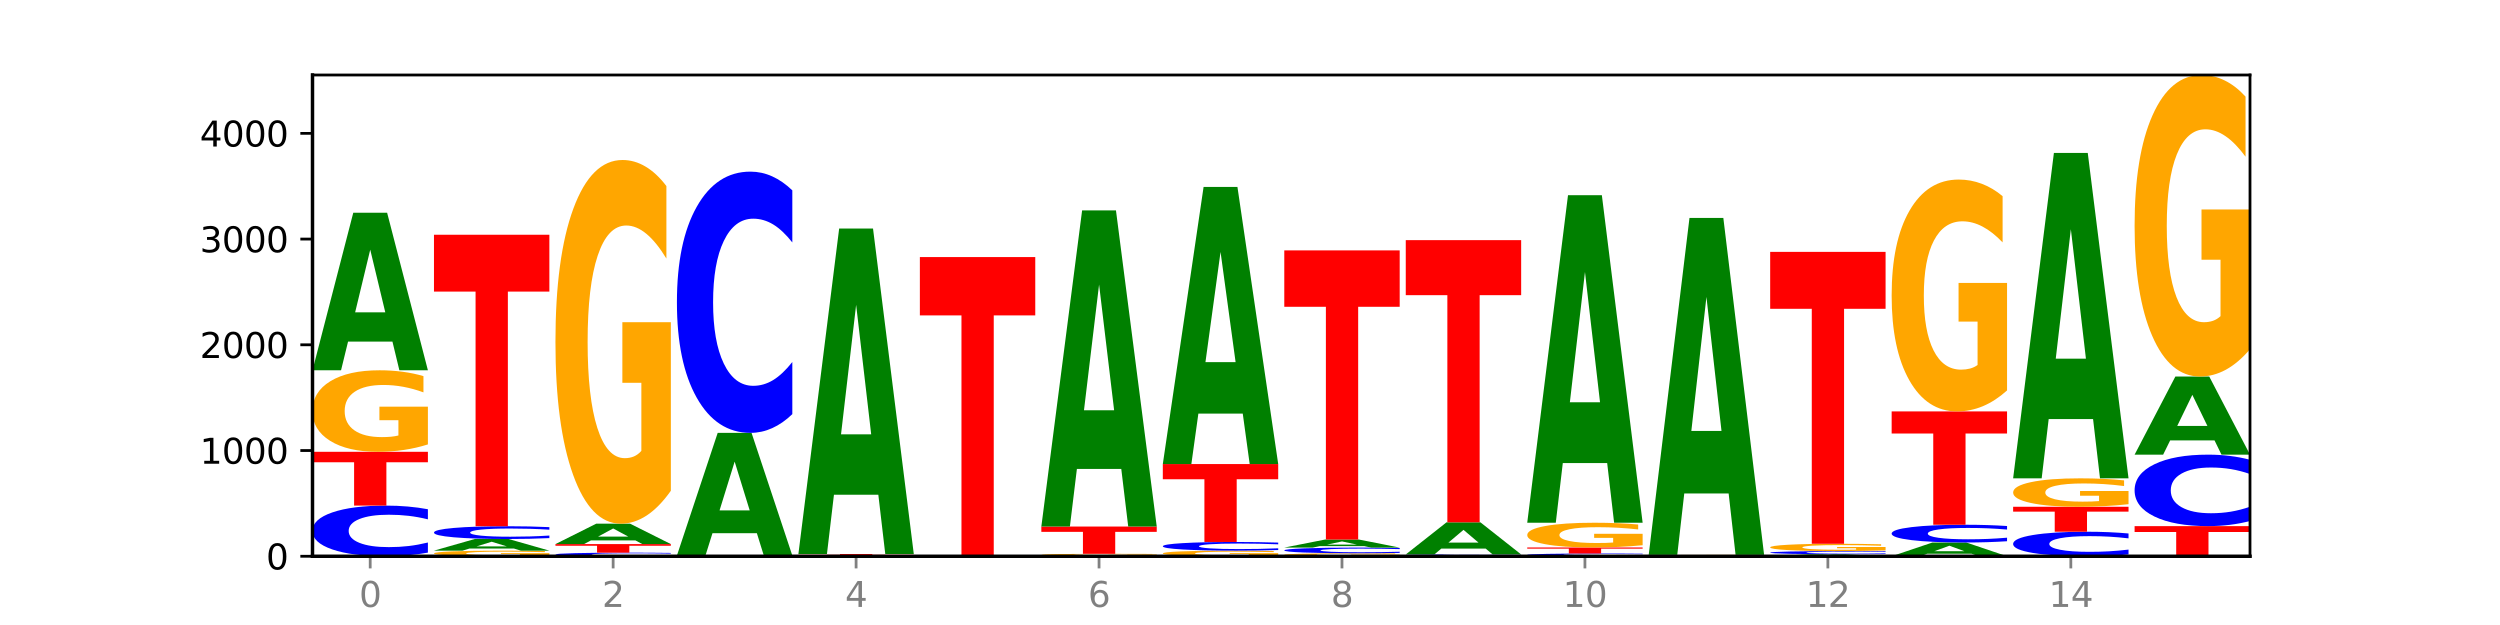 <?xml version="1.0" encoding="utf-8" standalone="no"?>
<!DOCTYPE svg PUBLIC "-//W3C//DTD SVG 1.1//EN"
  "http://www.w3.org/Graphics/SVG/1.1/DTD/svg11.dtd">
<svg xmlns:xlink="http://www.w3.org/1999/xlink" width="720pt" height="180pt" viewBox="0 0 720 180" xmlns="http://www.w3.org/2000/svg" version="1.1">
 <defs>
  <style type="text/css">*{stroke-linejoin: round; stroke-linecap: butt}</style>
 </defs>
 <g id="figure_1">
  <g id="patch_1">
   <path d="M 0 180 
L 720 180 
L 720 0 
L 0 0 
z
" style="fill: #ffffff"/>
  </g>
  <g id="axes_1">
   <g id="patch_2">
    <path d="M 90 160.2 
L 648 160.2 
L 648 21.6 
L 90 21.6 
z
" style="fill: #ffffff"/>
   </g>
   <g id="line2d_1">
    <path d="M 90 160.2 
L 648 160.2 
" clip-path="url(#p9ee18fcc53)" style="fill: none; stroke: #000000; stroke-width: 0.5; stroke-linecap: square"/>
   </g>
   <g id="patch_3">
    <path d="M 123.235 159.155 
Q 120.455 159.673 117.449 159.935 
Q 114.443 160.2 111.169 160.2 
Q 101.405 160.2 95.702 158.236 
Q 90 156.271 90 152.912 
Q 90 149.541 95.702 147.58 
Q 101.405 145.615 111.169 145.615 
Q 114.443 145.615 117.449 145.88 
Q 120.455 146.143 123.235 146.661 
L 123.235 149.568 
Q 120.43 148.881 117.708 148.562 
Q 114.987 148.242 111.981 148.242 
Q 106.588 148.242 103.498 149.487 
Q 100.417 150.728 100.417 152.912 
Q 100.417 155.087 103.498 156.332 
Q 106.588 157.573 111.981 157.573 
Q 114.987 157.573 117.708 157.254 
Q 120.43 156.931 123.235 156.244 
L 123.235 159.155 
z
" clip-path="url(#p9ee18fcc53)" style="fill: #0000ff"/>
   </g>
   <g id="patch_4">
    <path d="M 90 130.117 
L 123.235 130.117 
L 123.235 133.14 
L 111.278 133.14 
L 111.278 145.615 
L 101.98 145.615 
L 101.98 133.14 
L 90 133.14 
L 90 130.117 
z
" clip-path="url(#p9ee18fcc53)" style="fill: #ff0000"/>
   </g>
   <g id="patch_5">
    <path d="M 123.235 127.993 
Q 119.883 129.055 116.278 129.589 
Q 112.673 130.117 108.83 130.117 
Q 100.145 130.117 95.072 126.955 
Q 90 123.794 90 118.387 
Q 90 112.917 95.162 109.779 
Q 100.331 106.642 109.321 106.642 
Q 112.785 106.642 115.958 107.068 
Q 119.138 107.49 121.954 108.324 
L 121.954 113.004 
Q 119.049 111.932 116.174 111.404 
Q 113.299 110.87 110.409 110.87 
Q 105.061 110.87 102.163 112.82 
Q 99.266 114.764 99.266 118.387 
Q 99.266 121.975 102.059 123.934 
Q 104.852 125.889 109.992 125.889 
Q 111.392 125.889 112.591 125.777 
Q 113.79 125.661 114.744 125.418 
L 114.744 121.025 
L 109.269 121.025 
L 109.269 117.111 
L 123.235 117.111 
L 123.235 127.993 
z
" clip-path="url(#p9ee18fcc53)" style="fill: #ffa600"/>
   </g>
   <g id="patch_6">
    <path d="M 113.022 98.377 
L 100.24 98.377 
L 98.222 106.642 
L 90 106.642 
L 101.742 61.274 
L 111.493 61.274 
L 123.235 106.642 
L 115.02 106.642 
L 113.022 98.377 
z
M 102.279 89.957 
L 110.963 89.957 
L 106.628 71.911 
L 102.279 89.957 
z
" clip-path="url(#p9ee18fcc53)" style="fill: #008000"/>
   </g>
   <g id="patch_7">
    <path d="M 158.219 160.054 
Q 154.868 160.127 151.263 160.164 
Q 147.657 160.2 143.814 160.2 
Q 135.129 160.2 130.057 159.983 
Q 124.984 159.765 124.984 159.394 
Q 124.984 159.018 130.146 158.802 
Q 135.315 158.586 144.306 158.586 
Q 147.769 158.586 150.942 158.616 
Q 154.123 158.645 156.938 158.702 
L 156.938 159.024 
Q 154.033 158.95 151.158 158.914 
Q 148.283 158.877 145.393 158.877 
Q 140.045 158.877 137.148 159.011 
Q 134.25 159.145 134.25 159.394 
Q 134.25 159.64 137.043 159.775 
Q 139.837 159.909 144.976 159.909 
Q 146.376 159.909 147.576 159.902 
Q 148.775 159.894 149.728 159.877 
L 149.728 159.575 
L 144.254 159.575 
L 144.254 159.306 
L 158.219 159.306 
L 158.219 160.054 
z
" clip-path="url(#p9ee18fcc53)" style="fill: #ffa600"/>
   </g>
   <g id="patch_8">
    <path d="M 148.006 157.976 
L 135.225 157.976 
L 133.206 158.586 
L 124.984 158.586 
L 136.726 155.237 
L 146.477 155.237 
L 158.219 158.586 
L 150.004 158.586 
L 148.006 157.976 
z
M 137.263 157.354 
L 145.947 157.354 
L 141.612 156.022 
L 137.263 157.354 
z
" clip-path="url(#p9ee18fcc53)" style="fill: #008000"/>
   </g>
   <g id="patch_9">
    <path d="M 158.219 154.973 
Q 155.439 155.104 152.433 155.17 
Q 149.427 155.237 146.153 155.237 
Q 136.389 155.237 130.687 154.741 
Q 124.984 154.245 124.984 153.396 
Q 124.984 152.544 130.687 152.049 
Q 136.389 151.553 146.153 151.553 
Q 149.427 151.553 152.433 151.62 
Q 155.439 151.686 158.219 151.817 
L 158.219 152.551 
Q 155.414 152.378 152.693 152.297 
Q 149.971 152.216 146.965 152.216 
Q 141.573 152.216 138.483 152.531 
Q 135.401 152.844 135.401 153.396 
Q 135.401 153.945 138.483 154.26 
Q 141.573 154.573 146.965 154.573 
Q 149.971 154.573 152.693 154.493 
Q 155.414 154.411 158.219 154.238 
L 158.219 154.973 
z
" clip-path="url(#p9ee18fcc53)" style="fill: #0000ff"/>
   </g>
   <g id="patch_10">
    <path d="M 124.984 67.607 
L 158.219 67.607 
L 158.219 83.979 
L 146.263 83.979 
L 146.263 151.553 
L 136.964 151.553 
L 136.964 83.979 
L 124.984 83.979 
L 124.984 67.607 
z
" clip-path="url(#p9ee18fcc53)" style="fill: #ff0000"/>
   </g>
   <g id="patch_11">
    <path d="M 193.204 160.126 
Q 190.424 160.163 187.418 160.181 
Q 184.411 160.2 181.137 160.2 
Q 171.374 160.2 165.671 160.061 
Q 159.969 159.921 159.969 159.683 
Q 159.969 159.443 165.671 159.304 
Q 171.374 159.165 181.137 159.165 
Q 184.411 159.165 187.418 159.184 
Q 190.424 159.202 193.204 159.239 
L 193.204 159.445 
Q 190.399 159.397 187.677 159.374 
Q 184.956 159.351 181.95 159.351 
Q 176.557 159.351 173.467 159.44 
Q 170.386 159.528 170.386 159.683 
Q 170.386 159.837 173.467 159.925 
Q 176.557 160.014 181.95 160.014 
Q 184.956 160.014 187.677 159.991 
Q 190.399 159.968 193.204 159.919 
L 193.204 160.126 
z
" clip-path="url(#p9ee18fcc53)" style="fill: #0000ff"/>
   </g>
   <g id="patch_12">
    <path d="M 159.969 156.698 
L 193.204 156.698 
L 193.204 157.179 
L 181.247 157.179 
L 181.247 159.165 
L 171.949 159.165 
L 171.949 157.179 
L 159.969 157.179 
L 159.969 156.698 
z
" clip-path="url(#p9ee18fcc53)" style="fill: #ff0000"/>
   </g>
   <g id="patch_13">
    <path d="M 182.991 155.628 
L 170.209 155.628 
L 168.191 156.698 
L 159.969 156.698 
L 171.711 150.822 
L 181.462 150.822 
L 193.204 156.698 
L 184.988 156.698 
L 182.991 155.628 
z
M 172.248 154.537 
L 180.932 154.537 
L 176.596 152.2 
L 172.248 154.537 
z
" clip-path="url(#p9ee18fcc53)" style="fill: #008000"/>
   </g>
   <g id="patch_14">
    <path d="M 193.204 141.345 
Q 189.852 146.084 186.247 148.464 
Q 182.642 150.822 178.798 150.822 
Q 170.113 150.822 165.041 136.715 
Q 159.969 122.608 159.969 98.484 
Q 159.969 74.078 165.13 60.079 
Q 170.3 46.08 179.29 46.08 
Q 182.754 46.08 185.927 47.984 
Q 189.107 49.867 191.923 53.588 
L 191.923 74.467 
Q 189.018 69.686 186.143 67.327 
Q 183.267 64.947 180.377 64.947 
Q 175.029 64.947 172.132 73.645 
Q 169.235 82.321 169.235 98.484 
Q 169.235 114.495 172.028 123.236 
Q 174.821 131.955 179.96 131.955 
Q 181.361 131.955 182.56 131.457 
Q 183.759 130.938 184.712 129.856 
L 184.712 110.254 
L 179.238 110.254 
L 179.238 92.793 
L 193.204 92.793 
L 193.204 141.345 
z
" clip-path="url(#p9ee18fcc53)" style="fill: #ffa600"/>
   </g>
   <g id="patch_15">
    <path d="M 228.188 160.194 
Q 224.836 160.197 221.231 160.199 
Q 217.626 160.2 213.783 160.2 
Q 205.098 160.2 200.025 160.192 
Q 194.953 160.184 194.953 160.17 
Q 194.953 160.155 200.115 160.147 
Q 205.284 160.139 214.274 160.139 
Q 217.738 160.139 220.911 160.14 
Q 224.091 160.141 226.907 160.143 
L 226.907 160.156 
Q 224.002 160.153 221.127 160.151 
Q 218.252 160.15 215.362 160.15 
Q 210.014 160.15 207.116 160.155 
Q 204.219 160.16 204.219 160.17 
Q 204.219 160.179 207.012 160.184 
Q 209.805 160.189 214.945 160.189 
Q 216.345 160.189 217.544 160.189 
Q 218.743 160.188 219.697 160.188 
L 219.697 160.176 
L 214.222 160.176 
L 214.222 160.166 
L 228.188 160.166 
L 228.188 160.194 
z
" clip-path="url(#p9ee18fcc53)" style="fill: #ffa600"/>
   </g>
   <g id="patch_16">
    <path d="M 194.953 159.987 
L 228.188 159.987 
L 228.188 160.017 
L 216.231 160.017 
L 216.231 160.139 
L 206.933 160.139 
L 206.933 160.017 
L 194.953 160.017 
L 194.953 159.987 
z
" clip-path="url(#p9ee18fcc53)" style="fill: #ff0000"/>
   </g>
   <g id="patch_17">
    <path d="M 217.975 153.553 
L 205.193 153.553 
L 203.175 159.987 
L 194.953 159.987 
L 206.695 124.667 
L 216.446 124.667 
L 228.188 159.987 
L 219.973 159.987 
L 217.975 153.553 
z
M 207.232 146.997 
L 215.916 146.997 
L 211.581 132.948 
L 207.232 146.997 
z
" clip-path="url(#p9ee18fcc53)" style="fill: #008000"/>
   </g>
   <g id="patch_18">
    <path d="M 228.188 119.274 
Q 225.408 121.947 222.402 123.299 
Q 219.396 124.667 216.122 124.667 
Q 206.358 124.667 200.655 114.534 
Q 194.953 104.401 194.953 87.072 
Q 194.953 69.68 200.655 59.563 
Q 206.358 49.43 216.122 49.43 
Q 219.396 49.43 222.402 50.797 
Q 225.408 52.149 228.188 54.823 
L 228.188 69.82 
Q 225.383 66.277 222.661 64.629 
Q 219.94 62.982 216.934 62.982 
Q 211.541 62.982 208.451 69.401 
Q 205.37 75.804 205.37 87.072 
Q 205.37 98.293 208.451 104.711 
Q 211.541 111.115 216.934 111.115 
Q 219.94 111.115 222.661 109.467 
Q 225.383 107.804 228.188 104.261 
L 228.188 119.274 
z
" clip-path="url(#p9ee18fcc53)" style="fill: #0000ff"/>
   </g>
   <g id="patch_19">
    <path d="M 263.172 160.189 
Q 259.821 160.194 256.216 160.197 
Q 252.61 160.2 248.767 160.2 
Q 240.082 160.2 235.01 160.184 
Q 229.937 160.167 229.937 160.139 
Q 229.937 160.111 235.099 160.094 
Q 240.268 160.078 249.259 160.078 
Q 252.722 160.078 255.895 160.08 
Q 259.076 160.083 261.891 160.087 
L 261.891 160.111 
Q 258.986 160.106 256.111 160.103 
Q 253.236 160.1 250.346 160.1 
Q 244.998 160.1 242.101 160.11 
Q 239.203 160.12 239.203 160.139 
Q 239.203 160.158 241.996 160.168 
Q 244.79 160.178 249.929 160.178 
Q 251.329 160.178 252.529 160.177 
Q 253.728 160.177 254.681 160.176 
L 254.681 160.153 
L 249.207 160.153 
L 249.207 160.133 
L 263.172 160.133 
L 263.172 160.189 
z
" clip-path="url(#p9ee18fcc53)" style="fill: #ffa600"/>
   </g>
   <g id="patch_20">
    <path d="M 263.172 160.065 
Q 260.392 160.072 257.386 160.075 
Q 254.38 160.078 251.106 160.078 
Q 241.342 160.078 235.64 160.054 
Q 229.937 160.029 229.937 159.987 
Q 229.937 159.945 235.64 159.92 
Q 241.342 159.896 251.106 159.896 
Q 254.38 159.896 257.386 159.899 
Q 260.392 159.902 263.172 159.909 
L 263.172 159.945 
Q 260.367 159.936 257.646 159.932 
Q 254.924 159.928 251.918 159.928 
Q 246.526 159.928 243.436 159.944 
Q 240.354 159.96 240.354 159.987 
Q 240.354 160.014 243.436 160.03 
Q 246.526 160.045 251.918 160.045 
Q 254.924 160.045 257.646 160.041 
Q 260.367 160.037 263.172 160.029 
L 263.172 160.065 
z
" clip-path="url(#p9ee18fcc53)" style="fill: #0000ff"/>
   </g>
   <g id="patch_21">
    <path d="M 229.937 159.561 
L 263.172 159.561 
L 263.172 159.626 
L 251.216 159.626 
L 251.216 159.896 
L 241.917 159.896 
L 241.917 159.626 
L 229.937 159.626 
L 229.937 159.561 
z
" clip-path="url(#p9ee18fcc53)" style="fill: #ff0000"/>
   </g>
   <g id="patch_22">
    <path d="M 252.959 142.482 
L 240.178 142.482 
L 238.159 159.561 
L 229.937 159.561 
L 241.679 65.811 
L 251.43 65.811 
L 263.172 159.561 
L 254.957 159.561 
L 252.959 142.482 
z
M 242.216 125.082 
L 250.9 125.082 
L 246.565 87.792 
L 242.216 125.082 
z
" clip-path="url(#p9ee18fcc53)" style="fill: #008000"/>
   </g>
   <g id="patch_23">
    <path d="M 287.944 160.194 
L 275.162 160.194 
L 273.144 160.2 
L 264.922 160.2 
L 276.664 160.17 
L 286.415 160.17 
L 298.157 160.2 
L 289.941 160.2 
L 287.944 160.194 
z
M 277.2 160.189 
L 285.885 160.189 
L 281.549 160.177 
L 277.2 160.189 
z
" clip-path="url(#p9ee18fcc53)" style="fill: #008000"/>
   </g>
   <g id="patch_24">
    <path d="M 264.922 74.032 
L 298.157 74.032 
L 298.157 90.831 
L 286.2 90.831 
L 286.2 160.17 
L 276.902 160.17 
L 276.902 90.831 
L 264.922 90.831 
L 264.922 74.032 
z
" clip-path="url(#p9ee18fcc53)" style="fill: #ff0000"/>
   </g>
   <g id="patch_25">
    <path d="M 333.141 160.18 
Q 330.361 160.19 327.355 160.195 
Q 324.349 160.2 321.075 160.2 
Q 311.311 160.2 305.608 160.163 
Q 299.906 160.126 299.906 160.063 
Q 299.906 160 305.608 159.963 
Q 311.311 159.926 321.075 159.926 
Q 324.349 159.926 327.355 159.931 
Q 330.361 159.936 333.141 159.946 
L 333.141 160 
Q 330.336 159.987 327.614 159.981 
Q 324.893 159.975 321.887 159.975 
Q 316.494 159.975 313.404 159.999 
Q 310.323 160.022 310.323 160.063 
Q 310.323 160.104 313.404 160.127 
Q 316.494 160.151 321.887 160.151 
Q 324.893 160.151 327.614 160.145 
Q 330.336 160.139 333.141 160.126 
L 333.141 160.18 
z
" clip-path="url(#p9ee18fcc53)" style="fill: #0000ff"/>
   </g>
   <g id="patch_26">
    <path d="M 333.141 159.887 
Q 329.789 159.907 326.184 159.916 
Q 322.579 159.926 318.736 159.926 
Q 310.051 159.926 304.978 159.869 
Q 299.906 159.811 299.906 159.713 
Q 299.906 159.614 305.068 159.557 
Q 310.237 159.5 319.227 159.5 
Q 322.691 159.5 325.864 159.507 
Q 329.044 159.515 331.86 159.53 
L 331.86 159.615 
Q 328.955 159.596 326.08 159.586 
Q 323.205 159.576 320.315 159.576 
Q 314.967 159.576 312.069 159.612 
Q 309.172 159.647 309.172 159.713 
Q 309.172 159.778 311.965 159.814 
Q 314.758 159.849 319.898 159.849 
Q 321.298 159.849 322.497 159.847 
Q 323.696 159.845 324.65 159.841 
L 324.65 159.761 
L 319.175 159.761 
L 319.175 159.69 
L 333.141 159.69 
L 333.141 159.887 
z
" clip-path="url(#p9ee18fcc53)" style="fill: #ffa600"/>
   </g>
   <g id="patch_27">
    <path d="M 299.906 151.644 
L 333.141 151.644 
L 333.141 153.176 
L 321.184 153.176 
L 321.184 159.5 
L 311.886 159.5 
L 311.886 153.176 
L 299.906 153.176 
L 299.906 151.644 
z
" clip-path="url(#p9ee18fcc53)" style="fill: #ff0000"/>
   </g>
   <g id="patch_28">
    <path d="M 322.928 135.059 
L 310.146 135.059 
L 308.128 151.644 
L 299.906 151.644 
L 311.648 60.604 
L 321.399 60.604 
L 333.141 151.644 
L 324.926 151.644 
L 322.928 135.059 
z
M 312.185 118.163 
L 320.869 118.163 
L 316.534 81.95 
L 312.185 118.163 
z
" clip-path="url(#p9ee18fcc53)" style="fill: #008000"/>
   </g>
   <g id="patch_29">
    <path d="M 368.125 160.054 
Q 364.774 160.127 361.169 160.164 
Q 357.563 160.2 353.72 160.2 
Q 345.035 160.2 339.963 159.983 
Q 334.89 159.765 334.89 159.394 
Q 334.89 159.018 340.052 158.802 
Q 345.221 158.586 354.212 158.586 
Q 357.675 158.586 360.848 158.616 
Q 364.029 158.645 366.844 158.702 
L 366.844 159.024 
Q 363.939 158.95 361.064 158.914 
Q 358.189 158.877 355.299 158.877 
Q 349.951 158.877 347.054 159.011 
Q 344.156 159.145 344.156 159.394 
Q 344.156 159.64 346.949 159.775 
Q 349.743 159.909 354.882 159.909 
Q 356.282 159.909 357.482 159.902 
Q 358.681 159.894 359.634 159.877 
L 359.634 159.575 
L 354.159 159.575 
L 354.159 159.306 
L 368.125 159.306 
L 368.125 160.054 
z
" clip-path="url(#p9ee18fcc53)" style="fill: #ffa600"/>
   </g>
   <g id="patch_30">
    <path d="M 368.125 158.407 
Q 365.345 158.496 362.339 158.541 
Q 359.333 158.586 356.059 158.586 
Q 346.295 158.586 340.593 158.25 
Q 334.89 157.914 334.89 157.339 
Q 334.89 156.762 340.593 156.426 
Q 346.295 156.089 356.059 156.089 
Q 359.333 156.089 362.339 156.135 
Q 365.345 156.18 368.125 156.268 
L 368.125 156.766 
Q 365.32 156.649 362.599 156.594 
Q 359.877 156.539 356.871 156.539 
Q 351.479 156.539 348.389 156.752 
Q 345.307 156.965 345.307 157.339 
Q 345.307 157.711 348.389 157.924 
Q 351.479 158.137 356.871 158.137 
Q 359.877 158.137 362.599 158.082 
Q 365.32 158.027 368.125 157.909 
L 368.125 158.407 
z
" clip-path="url(#p9ee18fcc53)" style="fill: #0000ff"/>
   </g>
   <g id="patch_31">
    <path d="M 334.89 133.649 
L 368.125 133.649 
L 368.125 138.026 
L 356.168 138.026 
L 356.168 156.089 
L 346.87 156.089 
L 346.87 138.026 
L 334.89 138.026 
L 334.89 133.649 
z
" clip-path="url(#p9ee18fcc53)" style="fill: #ff0000"/>
   </g>
   <g id="patch_32">
    <path d="M 357.912 119.111 
L 345.131 119.111 
L 343.112 133.649 
L 334.89 133.649 
L 346.632 53.845 
L 356.383 53.845 
L 368.125 133.649 
L 359.91 133.649 
L 357.912 119.111 
z
M 347.169 104.3 
L 355.853 104.3 
L 351.518 72.556 
L 347.169 104.3 
z
" clip-path="url(#p9ee18fcc53)" style="fill: #008000"/>
   </g>
   <g id="patch_33">
    <path d="M 403.11 160.123 
Q 399.758 160.161 396.153 160.181 
Q 392.548 160.2 388.704 160.2 
Q 380.019 160.2 374.947 160.085 
Q 369.875 159.97 369.875 159.774 
Q 369.875 159.575 375.036 159.461 
Q 380.206 159.347 389.196 159.347 
Q 392.66 159.347 395.833 159.363 
Q 399.013 159.378 401.829 159.409 
L 401.829 159.579 
Q 398.924 159.54 396.049 159.52 
Q 393.173 159.501 390.283 159.501 
Q 384.935 159.501 382.038 159.572 
Q 379.141 159.642 379.141 159.774 
Q 379.141 159.904 381.934 159.975 
Q 384.727 160.046 389.866 160.046 
Q 391.267 160.046 392.466 160.042 
Q 393.665 160.038 394.618 160.029 
L 394.618 159.87 
L 389.144 159.87 
L 389.144 159.728 
L 403.11 159.728 
L 403.11 160.123 
z
" clip-path="url(#p9ee18fcc53)" style="fill: #ffa600"/>
   </g>
   <g id="patch_34">
    <path d="M 403.11 159.23 
Q 400.33 159.288 397.324 159.318 
Q 394.317 159.347 391.043 159.347 
Q 381.28 159.347 375.577 159.126 
Q 369.875 158.905 369.875 158.526 
Q 369.875 158.146 375.577 157.925 
Q 381.28 157.703 391.043 157.703 
Q 394.317 157.703 397.324 157.733 
Q 400.33 157.763 403.11 157.821 
L 403.11 158.149 
Q 400.305 158.071 397.583 158.035 
Q 394.862 157.999 391.856 157.999 
Q 386.463 157.999 383.373 158.14 
Q 380.291 158.28 380.291 158.526 
Q 380.291 158.771 383.373 158.911 
Q 386.463 159.051 391.856 159.051 
Q 394.862 159.051 397.583 159.015 
Q 400.305 158.979 403.11 158.902 
L 403.11 159.23 
z
" clip-path="url(#p9ee18fcc53)" style="fill: #0000ff"/>
   </g>
   <g id="patch_35">
    <path d="M 392.897 157.282 
L 380.115 157.282 
L 378.097 157.703 
L 369.875 157.703 
L 381.617 155.389 
L 391.368 155.389 
L 403.11 157.703 
L 394.894 157.703 
L 392.897 157.282 
z
M 382.153 156.852 
L 390.838 156.852 
L 386.502 155.932 
L 382.153 156.852 
z
" clip-path="url(#p9ee18fcc53)" style="fill: #008000"/>
   </g>
   <g id="patch_36">
    <path d="M 369.875 72.113 
L 403.11 72.113 
L 403.11 88.355 
L 391.153 88.355 
L 391.153 155.389 
L 381.855 155.389 
L 381.855 88.355 
L 369.875 88.355 
L 369.875 72.113 
z
" clip-path="url(#p9ee18fcc53)" style="fill: #ff0000"/>
   </g>
   <g id="patch_37">
    <path d="M 438.094 160.178 
Q 434.742 160.189 431.137 160.195 
Q 427.532 160.2 423.689 160.2 
Q 415.004 160.2 409.931 160.167 
Q 404.859 160.134 404.859 160.078 
Q 404.859 160.022 410.021 159.989 
Q 415.19 159.956 424.18 159.956 
Q 427.644 159.956 430.817 159.961 
Q 433.997 159.965 436.813 159.974 
L 436.813 160.022 
Q 433.908 160.011 431.033 160.006 
Q 428.158 160 425.268 160 
Q 419.92 160 417.022 160.021 
Q 414.125 160.041 414.125 160.078 
Q 414.125 160.116 416.918 160.136 
Q 419.711 160.156 424.851 160.156 
Q 426.251 160.156 427.45 160.155 
Q 428.649 160.154 429.603 160.151 
L 429.603 160.106 
L 424.128 160.106 
L 424.128 160.065 
L 438.094 160.065 
L 438.094 160.178 
z
" clip-path="url(#p9ee18fcc53)" style="fill: #ffa600"/>
   </g>
   <g id="patch_38">
    <path d="M 438.094 159.937 
Q 435.314 159.947 432.308 159.951 
Q 429.302 159.956 426.028 159.956 
Q 416.264 159.956 410.561 159.92 
Q 404.859 159.883 404.859 159.819 
Q 404.859 159.756 410.561 159.719 
Q 416.264 159.682 426.028 159.682 
Q 429.302 159.682 432.308 159.687 
Q 435.314 159.692 438.094 159.702 
L 438.094 159.757 
Q 435.289 159.744 432.567 159.738 
Q 429.846 159.732 426.84 159.732 
Q 421.447 159.732 418.357 159.755 
Q 415.276 159.778 415.276 159.819 
Q 415.276 159.86 418.357 159.884 
Q 421.447 159.907 426.84 159.907 
Q 429.846 159.907 432.567 159.901 
Q 435.289 159.895 438.094 159.882 
L 438.094 159.937 
z
" clip-path="url(#p9ee18fcc53)" style="fill: #0000ff"/>
   </g>
   <g id="patch_39">
    <path d="M 427.881 157.996 
L 415.099 157.996 
L 413.081 159.682 
L 404.859 159.682 
L 416.601 150.426 
L 426.352 150.426 
L 438.094 159.682 
L 429.879 159.682 
L 427.881 157.996 
z
M 417.138 156.278 
L 425.822 156.278 
L 421.487 152.596 
L 417.138 156.278 
z
" clip-path="url(#p9ee18fcc53)" style="fill: #008000"/>
   </g>
   <g id="patch_40">
    <path d="M 404.859 69.16 
L 438.094 69.16 
L 438.094 85.009 
L 426.137 85.009 
L 426.137 150.426 
L 416.839 150.426 
L 416.839 85.009 
L 404.859 85.009 
L 404.859 69.16 
z
" clip-path="url(#p9ee18fcc53)" style="fill: #ff0000"/>
   </g>
   <g id="patch_41">
    <path d="M 473.078 160.143 
Q 470.298 160.171 467.292 160.186 
Q 464.286 160.2 461.012 160.2 
Q 451.248 160.2 445.546 160.093 
Q 439.843 159.987 439.843 159.804 
Q 439.843 159.621 445.546 159.515 
Q 451.248 159.408 461.012 159.408 
Q 464.286 159.408 467.292 159.423 
Q 470.298 159.437 473.078 159.465 
L 473.078 159.623 
Q 470.273 159.586 467.552 159.568 
Q 464.83 159.551 461.824 159.551 
Q 456.432 159.551 453.342 159.618 
Q 450.26 159.686 450.26 159.804 
Q 450.26 159.922 453.342 159.99 
Q 456.432 160.057 461.824 160.057 
Q 464.83 160.057 467.552 160.04 
Q 470.273 160.023 473.078 159.985 
L 473.078 160.143 
z
" clip-path="url(#p9ee18fcc53)" style="fill: #0000ff"/>
   </g>
   <g id="patch_42">
    <path d="M 439.843 157.673 
L 473.078 157.673 
L 473.078 158.011 
L 461.121 158.011 
L 461.121 159.408 
L 451.823 159.408 
L 451.823 158.011 
L 439.843 158.011 
L 439.843 157.673 
z
" clip-path="url(#p9ee18fcc53)" style="fill: #ff0000"/>
   </g>
   <g id="patch_43">
    <path d="M 473.078 157.028 
Q 469.727 157.35 466.121 157.512 
Q 462.516 157.673 458.673 157.673 
Q 449.988 157.673 444.916 156.713 
Q 439.843 155.754 439.843 154.113 
Q 439.843 152.452 445.005 151.5 
Q 450.174 150.548 459.165 150.548 
Q 462.628 150.548 465.801 150.677 
Q 468.982 150.805 471.797 151.059 
L 471.797 152.479 
Q 468.892 152.154 466.017 151.993 
Q 463.142 151.831 460.252 151.831 
Q 454.904 151.831 452.007 152.423 
Q 449.109 153.013 449.109 154.113 
Q 449.109 155.202 451.902 155.796 
Q 454.696 156.389 459.835 156.389 
Q 461.235 156.389 462.434 156.356 
Q 463.634 156.32 464.587 156.247 
L 464.587 154.913 
L 459.112 154.913 
L 459.112 153.726 
L 473.078 153.726 
L 473.078 157.028 
z
" clip-path="url(#p9ee18fcc53)" style="fill: #ffa600"/>
   </g>
   <g id="patch_44">
    <path d="M 462.865 133.364 
L 450.084 133.364 
L 448.065 150.548 
L 439.843 150.548 
L 451.585 56.22 
L 461.336 56.22 
L 473.078 150.548 
L 464.863 150.548 
L 462.865 133.364 
z
M 452.122 115.857 
L 460.806 115.857 
L 456.471 78.336 
L 452.122 115.857 
z
" clip-path="url(#p9ee18fcc53)" style="fill: #008000"/>
   </g>
   <g id="patch_45">
    <path d="M 508.063 160.191 
Q 505.283 160.196 502.276 160.198 
Q 499.27 160.2 495.996 160.2 
Q 486.233 160.2 480.53 160.184 
Q 474.828 160.167 474.828 160.139 
Q 474.828 160.111 480.53 160.095 
Q 486.233 160.078 495.996 160.078 
Q 499.27 160.078 502.276 160.08 
Q 505.283 160.083 508.063 160.087 
L 508.063 160.111 
Q 505.258 160.105 502.536 160.103 
Q 499.815 160.1 496.808 160.1 
Q 491.416 160.1 488.326 160.111 
Q 485.244 160.121 485.244 160.139 
Q 485.244 160.157 488.326 160.168 
Q 491.416 160.178 496.808 160.178 
Q 499.815 160.178 502.536 160.175 
Q 505.258 160.173 508.063 160.167 
L 508.063 160.191 
z
" clip-path="url(#p9ee18fcc53)" style="fill: #0000ff"/>
   </g>
   <g id="patch_46">
    <path d="M 508.063 160.053 
Q 504.711 160.066 501.106 160.072 
Q 497.501 160.078 493.657 160.078 
Q 484.972 160.078 479.9 160.041 
Q 474.828 160.004 474.828 159.941 
Q 474.828 159.877 479.989 159.841 
Q 485.159 159.804 494.149 159.804 
Q 497.612 159.804 500.786 159.809 
Q 503.966 159.814 506.782 159.824 
L 506.782 159.878 
Q 503.877 159.866 501.002 159.86 
Q 498.126 159.854 495.236 159.854 
Q 489.888 159.854 486.991 159.876 
Q 484.093 159.899 484.093 159.941 
Q 484.093 159.983 486.887 160.006 
Q 489.68 160.029 494.819 160.029 
Q 496.22 160.029 497.419 160.028 
Q 498.618 160.026 499.571 160.023 
L 499.571 159.972 
L 494.097 159.972 
L 494.097 159.926 
L 508.063 159.926 
L 508.063 160.053 
z
" clip-path="url(#p9ee18fcc53)" style="fill: #ffa600"/>
   </g>
   <g id="patch_47">
    <path d="M 497.85 142.127 
L 485.068 142.127 
L 483.05 159.804 
L 474.828 159.804 
L 486.57 62.766 
L 496.321 62.766 
L 508.063 159.804 
L 499.847 159.804 
L 497.85 142.127 
z
M 487.106 124.117 
L 495.791 124.117 
L 491.455 85.518 
L 487.106 124.117 
z
" clip-path="url(#p9ee18fcc53)" style="fill: #008000"/>
   </g>
   <g id="patch_48">
    <path d="M 532.834 160.095 
L 520.052 160.095 
L 518.034 160.2 
L 509.812 160.2 
L 521.554 159.621 
L 531.305 159.621 
L 543.047 160.2 
L 534.832 160.2 
L 532.834 160.095 
z
M 522.091 159.987 
L 530.775 159.987 
L 526.44 159.757 
L 522.091 159.987 
z
" clip-path="url(#p9ee18fcc53)" style="fill: #008000"/>
   </g>
   <g id="patch_49">
    <path d="M 543.047 159.556 
Q 540.267 159.588 537.261 159.605 
Q 534.255 159.621 530.981 159.621 
Q 521.217 159.621 515.514 159.498 
Q 509.812 159.375 509.812 159.165 
Q 509.812 158.954 515.514 158.831 
Q 521.217 158.708 530.981 158.708 
Q 534.255 158.708 537.261 158.725 
Q 540.267 158.741 543.047 158.774 
L 543.047 158.956 
Q 540.242 158.913 537.52 158.893 
Q 534.799 158.873 531.793 158.873 
Q 526.4 158.873 523.31 158.951 
Q 520.229 159.028 520.229 159.165 
Q 520.229 159.301 523.31 159.379 
Q 526.4 159.457 531.793 159.457 
Q 534.799 159.457 537.52 159.437 
Q 540.242 159.417 543.047 159.374 
L 543.047 159.556 
z
" clip-path="url(#p9ee18fcc53)" style="fill: #0000ff"/>
   </g>
   <g id="patch_50">
    <path d="M 543.047 158.518 
Q 539.695 158.613 536.09 158.661 
Q 532.485 158.708 528.642 158.708 
Q 519.957 158.708 514.884 158.425 
Q 509.812 158.142 509.812 157.658 
Q 509.812 157.169 514.974 156.888 
Q 520.143 156.607 529.133 156.607 
Q 532.597 156.607 535.77 156.645 
Q 538.95 156.683 541.766 156.758 
L 541.766 157.177 
Q 538.861 157.081 535.986 157.033 
Q 533.111 156.986 530.221 156.986 
Q 524.873 156.986 521.975 157.16 
Q 519.078 157.334 519.078 157.658 
Q 519.078 157.979 521.871 158.155 
Q 524.664 158.33 529.804 158.33 
Q 531.204 158.33 532.403 158.32 
Q 533.602 158.309 534.556 158.288 
L 534.556 157.894 
L 529.081 157.894 
L 529.081 157.544 
L 543.047 157.544 
L 543.047 158.518 
z
" clip-path="url(#p9ee18fcc53)" style="fill: #ffa600"/>
   </g>
   <g id="patch_51">
    <path d="M 509.812 72.54 
L 543.047 72.54 
L 543.047 88.935 
L 531.09 88.935 
L 531.09 156.607 
L 521.792 156.607 
L 521.792 88.935 
L 509.812 88.935 
L 509.812 72.54 
z
" clip-path="url(#p9ee18fcc53)" style="fill: #ff0000"/>
   </g>
   <g id="patch_52">
    <path d="M 567.818 159.479 
L 555.037 159.479 
L 553.018 160.2 
L 544.796 160.2 
L 556.538 156.242 
L 566.289 156.242 
L 578.031 160.2 
L 569.816 160.2 
L 567.818 159.479 
z
M 557.075 158.744 
L 565.759 158.744 
L 561.424 157.17 
L 557.075 158.744 
z
" clip-path="url(#p9ee18fcc53)" style="fill: #008000"/>
   </g>
   <g id="patch_53">
    <path d="M 578.031 155.875 
Q 575.251 156.057 572.245 156.149 
Q 569.239 156.242 565.965 156.242 
Q 556.201 156.242 550.499 155.553 
Q 544.796 154.864 544.796 153.686 
Q 544.796 152.503 550.499 151.815 
Q 556.201 151.126 565.965 151.126 
Q 569.239 151.126 572.245 151.219 
Q 575.251 151.311 578.031 151.493 
L 578.031 152.513 
Q 575.226 152.272 572.505 152.16 
Q 569.783 152.048 566.777 152.048 
Q 561.384 152.048 558.295 152.484 
Q 555.213 152.92 555.213 153.686 
Q 555.213 154.449 558.295 154.885 
Q 561.384 155.32 566.777 155.32 
Q 569.783 155.32 572.505 155.208 
Q 575.226 155.095 578.031 154.854 
L 578.031 155.875 
z
" clip-path="url(#p9ee18fcc53)" style="fill: #0000ff"/>
   </g>
   <g id="patch_54">
    <path d="M 544.796 118.486 
L 578.031 118.486 
L 578.031 124.852 
L 566.074 124.852 
L 566.074 151.126 
L 556.776 151.126 
L 556.776 124.852 
L 544.796 124.852 
L 544.796 118.486 
z
" clip-path="url(#p9ee18fcc53)" style="fill: #ff0000"/>
   </g>
   <g id="patch_55">
    <path d="M 578.031 112.445 
Q 574.68 115.465 571.074 116.983 
Q 567.469 118.486 563.626 118.486 
Q 554.941 118.486 549.869 109.493 
Q 544.796 100.5 544.796 85.12 
Q 544.796 69.562 549.958 60.637 
Q 555.127 51.713 564.118 51.713 
Q 567.581 51.713 570.754 52.927 
Q 573.935 54.127 576.75 56.499 
L 576.75 69.81 
Q 573.845 66.762 570.97 65.258 
Q 568.095 63.741 565.205 63.741 
Q 559.857 63.741 556.96 69.286 
Q 554.062 74.817 554.062 85.12 
Q 554.062 95.327 556.855 100.9 
Q 559.649 106.458 564.788 106.458 
Q 566.188 106.458 567.387 106.141 
Q 568.587 105.81 569.54 105.12 
L 569.54 92.624 
L 564.065 92.624 
L 564.065 81.493 
L 578.031 81.493 
L 578.031 112.445 
z
" clip-path="url(#p9ee18fcc53)" style="fill: #ffa600"/>
   </g>
   <g id="patch_56">
    <path d="M 613.016 159.694 
Q 610.236 159.945 607.229 160.072 
Q 604.223 160.2 600.949 160.2 
Q 591.186 160.2 585.483 159.249 
Q 579.781 158.297 579.781 156.67 
Q 579.781 155.037 585.483 154.087 
Q 591.186 153.136 600.949 153.136 
Q 604.223 153.136 607.229 153.264 
Q 610.236 153.391 613.016 153.642 
L 613.016 155.05 
Q 610.21 154.718 607.489 154.563 
Q 604.768 154.408 601.761 154.408 
Q 596.369 154.408 593.279 155.011 
Q 590.197 155.612 590.197 156.67 
Q 590.197 157.724 593.279 158.326 
Q 596.369 158.928 601.761 158.928 
Q 604.768 158.928 607.489 158.773 
Q 610.21 158.617 613.016 158.284 
L 613.016 159.694 
z
" clip-path="url(#p9ee18fcc53)" style="fill: #0000ff"/>
   </g>
   <g id="patch_57">
    <path d="M 579.781 145.95 
L 613.016 145.95 
L 613.016 147.352 
L 601.059 147.352 
L 601.059 153.136 
L 591.761 153.136 
L 591.761 147.352 
L 579.781 147.352 
L 579.781 145.95 
z
" clip-path="url(#p9ee18fcc53)" style="fill: #ff0000"/>
   </g>
   <g id="patch_58">
    <path d="M 613.016 145.209 
Q 609.664 145.58 606.059 145.766 
Q 602.454 145.95 598.61 145.95 
Q 589.925 145.95 584.853 144.847 
Q 579.781 143.744 579.781 141.858 
Q 579.781 139.949 584.942 138.854 
Q 590.112 137.76 599.102 137.76 
Q 602.565 137.76 605.739 137.909 
Q 608.919 138.056 611.735 138.347 
L 611.735 139.98 
Q 608.83 139.606 605.955 139.421 
Q 603.079 139.235 600.189 139.235 
Q 594.841 139.235 591.944 139.915 
Q 589.046 140.594 589.046 141.858 
Q 589.046 143.11 591.84 143.793 
Q 594.633 144.475 599.772 144.475 
Q 601.173 144.475 602.372 144.436 
Q 603.571 144.395 604.524 144.311 
L 604.524 142.778 
L 599.05 142.778 
L 599.05 141.413 
L 613.016 141.413 
L 613.016 145.209 
z
" clip-path="url(#p9ee18fcc53)" style="fill: #ffa600"/>
   </g>
   <g id="patch_59">
    <path d="M 602.803 120.687 
L 590.021 120.687 
L 588.003 137.76 
L 579.781 137.76 
L 591.523 44.04 
L 601.274 44.04 
L 613.016 137.76 
L 604.8 137.76 
L 602.803 120.687 
z
M 592.059 103.293 
L 600.744 103.293 
L 596.408 66.014 
L 592.059 103.293 
z
" clip-path="url(#p9ee18fcc53)" style="fill: #008000"/>
   </g>
   <g id="patch_60">
    <path d="M 614.765 151.522 
L 648 151.522 
L 648 153.215 
L 636.043 153.215 
L 636.043 160.2 
L 626.745 160.2 
L 626.745 153.215 
L 614.765 153.215 
L 614.765 151.522 
z
" clip-path="url(#p9ee18fcc53)" style="fill: #ff0000"/>
   </g>
   <g id="patch_61">
    <path d="M 648 150.047 
Q 645.22 150.778 642.214 151.148 
Q 639.208 151.522 635.934 151.522 
Q 626.17 151.522 620.467 148.75 
Q 614.765 145.978 614.765 141.237 
Q 614.765 136.479 620.467 133.711 
Q 626.17 130.939 635.934 130.939 
Q 639.208 130.939 642.214 131.313 
Q 645.22 131.683 648 132.415 
L 648 136.518 
Q 645.195 135.548 642.473 135.098 
Q 639.752 134.647 636.746 134.647 
Q 631.353 134.647 628.263 136.403 
Q 625.182 138.155 625.182 141.237 
Q 625.182 144.307 628.263 146.063 
Q 631.353 147.815 636.746 147.815 
Q 639.752 147.815 642.473 147.364 
Q 645.195 146.909 648 145.94 
L 648 150.047 
z
" clip-path="url(#p9ee18fcc53)" style="fill: #0000ff"/>
   </g>
   <g id="patch_62">
    <path d="M 637.787 126.84 
L 625.005 126.84 
L 622.987 130.939 
L 614.765 130.939 
L 626.507 108.438 
L 636.258 108.438 
L 648 130.939 
L 639.785 130.939 
L 637.787 126.84 
z
M 627.044 122.664 
L 635.728 122.664 
L 631.393 113.714 
L 627.044 122.664 
z
" clip-path="url(#p9ee18fcc53)" style="fill: #008000"/>
   </g>
   <g id="patch_63">
    <path d="M 648 100.581 
Q 644.648 104.51 641.043 106.483 
Q 637.438 108.438 633.595 108.438 
Q 624.91 108.438 619.837 96.743 
Q 614.765 85.047 614.765 65.046 
Q 614.765 44.812 619.927 33.206 
Q 625.096 21.6 634.086 21.6 
Q 637.55 21.6 640.723 23.179 
Q 643.903 24.739 646.719 27.825 
L 646.719 45.135 
Q 643.814 41.17 640.939 39.215 
Q 638.064 37.242 635.174 37.242 
Q 629.826 37.242 626.928 44.453 
Q 624.031 51.646 624.031 65.046 
Q 624.031 78.32 626.824 85.567 
Q 629.617 92.796 634.757 92.796 
Q 636.157 92.796 637.356 92.384 
Q 638.555 91.953 639.509 91.056 
L 639.509 74.804 
L 634.034 74.804 
L 634.034 60.328 
L 648 60.328 
L 648 100.581 
z
" clip-path="url(#p9ee18fcc53)" style="fill: #ffa600"/>
   </g>
   <g id="matplotlib.axis_1">
    <g id="xtick_1">
     <g id="line2d_2">
      <defs>
       <path id="me282bd4170" d="M 0 0 
L 0 3.5 
" style="stroke: #808080; stroke-width: 0.8"/>
      </defs>
      <g>
       <use xlink:href="#me282bd4170" x="106.618" y="160.2" style="fill: #808080; stroke: #808080; stroke-width: 0.8"/>
      </g>
     </g>
     <g id="text_1">
      <!-- 0 -->
      <g style="fill: #808080" transform="translate(103.436 174.798) scale(0.1 -0.1)">
       <defs>
        <path id="DejaVuSans-30" d="M 2034 4250 
Q 1547 4250 1301 3770 
Q 1056 3291 1056 2328 
Q 1056 1369 1301 889 
Q 1547 409 2034 409 
Q 2525 409 2770 889 
Q 3016 1369 3016 2328 
Q 3016 3291 2770 3770 
Q 2525 4250 2034 4250 
z
M 2034 4750 
Q 2819 4750 3233 4129 
Q 3647 3509 3647 2328 
Q 3647 1150 3233 529 
Q 2819 -91 2034 -91 
Q 1250 -91 836 529 
Q 422 1150 422 2328 
Q 422 3509 836 4129 
Q 1250 4750 2034 4750 
z
" transform="scale(0.016)"/>
       </defs>
       <use xlink:href="#DejaVuSans-30"/>
      </g>
     </g>
    </g>
    <g id="xtick_2">
     <g id="line2d_3">
      <g>
       <use xlink:href="#me282bd4170" x="176.586" y="160.2" style="fill: #808080; stroke: #808080; stroke-width: 0.8"/>
      </g>
     </g>
     <g id="text_2">
      <!-- 2 -->
      <g style="fill: #808080" transform="translate(173.405 174.798) scale(0.1 -0.1)">
       <defs>
        <path id="DejaVuSans-32" d="M 1228 531 
L 3431 531 
L 3431 0 
L 469 0 
L 469 531 
Q 828 903 1448 1529 
Q 2069 2156 2228 2338 
Q 2531 2678 2651 2914 
Q 2772 3150 2772 3378 
Q 2772 3750 2511 3984 
Q 2250 4219 1831 4219 
Q 1534 4219 1204 4116 
Q 875 4013 500 3803 
L 500 4441 
Q 881 4594 1212 4672 
Q 1544 4750 1819 4750 
Q 2544 4750 2975 4387 
Q 3406 4025 3406 3419 
Q 3406 3131 3298 2873 
Q 3191 2616 2906 2266 
Q 2828 2175 2409 1742 
Q 1991 1309 1228 531 
z
" transform="scale(0.016)"/>
       </defs>
       <use xlink:href="#DejaVuSans-32"/>
      </g>
     </g>
    </g>
    <g id="xtick_3">
     <g id="line2d_4">
      <g>
       <use xlink:href="#me282bd4170" x="246.555" y="160.2" style="fill: #808080; stroke: #808080; stroke-width: 0.8"/>
      </g>
     </g>
     <g id="text_3">
      <!-- 4 -->
      <g style="fill: #808080" transform="translate(243.374 174.798) scale(0.1 -0.1)">
       <defs>
        <path id="DejaVuSans-34" d="M 2419 4116 
L 825 1625 
L 2419 1625 
L 2419 4116 
z
M 2253 4666 
L 3047 4666 
L 3047 1625 
L 3713 1625 
L 3713 1100 
L 3047 1100 
L 3047 0 
L 2419 0 
L 2419 1100 
L 313 1100 
L 313 1709 
L 2253 4666 
z
" transform="scale(0.016)"/>
       </defs>
       <use xlink:href="#DejaVuSans-34"/>
      </g>
     </g>
    </g>
    <g id="xtick_4">
     <g id="line2d_5">
      <g>
       <use xlink:href="#me282bd4170" x="316.524" y="160.2" style="fill: #808080; stroke: #808080; stroke-width: 0.8"/>
      </g>
     </g>
     <g id="text_4">
      <!-- 6 -->
      <g style="fill: #808080" transform="translate(313.342 174.798) scale(0.1 -0.1)">
       <defs>
        <path id="DejaVuSans-36" d="M 2113 2584 
Q 1688 2584 1439 2293 
Q 1191 2003 1191 1497 
Q 1191 994 1439 701 
Q 1688 409 2113 409 
Q 2538 409 2786 701 
Q 3034 994 3034 1497 
Q 3034 2003 2786 2293 
Q 2538 2584 2113 2584 
z
M 3366 4563 
L 3366 3988 
Q 3128 4100 2886 4159 
Q 2644 4219 2406 4219 
Q 1781 4219 1451 3797 
Q 1122 3375 1075 2522 
Q 1259 2794 1537 2939 
Q 1816 3084 2150 3084 
Q 2853 3084 3261 2657 
Q 3669 2231 3669 1497 
Q 3669 778 3244 343 
Q 2819 -91 2113 -91 
Q 1303 -91 875 529 
Q 447 1150 447 2328 
Q 447 3434 972 4092 
Q 1497 4750 2381 4750 
Q 2619 4750 2861 4703 
Q 3103 4656 3366 4563 
z
" transform="scale(0.016)"/>
       </defs>
       <use xlink:href="#DejaVuSans-36"/>
      </g>
     </g>
    </g>
    <g id="xtick_5">
     <g id="line2d_6">
      <g>
       <use xlink:href="#me282bd4170" x="386.492" y="160.2" style="fill: #808080; stroke: #808080; stroke-width: 0.8"/>
      </g>
     </g>
     <g id="text_5">
      <!-- 8 -->
      <g style="fill: #808080" transform="translate(383.311 174.798) scale(0.1 -0.1)">
       <defs>
        <path id="DejaVuSans-38" d="M 2034 2216 
Q 1584 2216 1326 1975 
Q 1069 1734 1069 1313 
Q 1069 891 1326 650 
Q 1584 409 2034 409 
Q 2484 409 2743 651 
Q 3003 894 3003 1313 
Q 3003 1734 2745 1975 
Q 2488 2216 2034 2216 
z
M 1403 2484 
Q 997 2584 770 2862 
Q 544 3141 544 3541 
Q 544 4100 942 4425 
Q 1341 4750 2034 4750 
Q 2731 4750 3128 4425 
Q 3525 4100 3525 3541 
Q 3525 3141 3298 2862 
Q 3072 2584 2669 2484 
Q 3125 2378 3379 2068 
Q 3634 1759 3634 1313 
Q 3634 634 3220 271 
Q 2806 -91 2034 -91 
Q 1263 -91 848 271 
Q 434 634 434 1313 
Q 434 1759 690 2068 
Q 947 2378 1403 2484 
z
M 1172 3481 
Q 1172 3119 1398 2916 
Q 1625 2713 2034 2713 
Q 2441 2713 2670 2916 
Q 2900 3119 2900 3481 
Q 2900 3844 2670 4047 
Q 2441 4250 2034 4250 
Q 1625 4250 1398 4047 
Q 1172 3844 1172 3481 
z
" transform="scale(0.016)"/>
       </defs>
       <use xlink:href="#DejaVuSans-38"/>
      </g>
     </g>
    </g>
    <g id="xtick_6">
     <g id="line2d_7">
      <g>
       <use xlink:href="#me282bd4170" x="456.461" y="160.2" style="fill: #808080; stroke: #808080; stroke-width: 0.8"/>
      </g>
     </g>
     <g id="text_6">
      <!-- 10 -->
      <g style="fill: #808080" transform="translate(450.098 174.798) scale(0.1 -0.1)">
       <defs>
        <path id="DejaVuSans-31" d="M 794 531 
L 1825 531 
L 1825 4091 
L 703 3866 
L 703 4441 
L 1819 4666 
L 2450 4666 
L 2450 531 
L 3481 531 
L 3481 0 
L 794 0 
L 794 531 
z
" transform="scale(0.016)"/>
       </defs>
       <use xlink:href="#DejaVuSans-31"/>
       <use xlink:href="#DejaVuSans-30" x="63.623"/>
      </g>
     </g>
    </g>
    <g id="xtick_7">
     <g id="line2d_8">
      <g>
       <use xlink:href="#me282bd4170" x="526.429" y="160.2" style="fill: #808080; stroke: #808080; stroke-width: 0.8"/>
      </g>
     </g>
     <g id="text_7">
      <!-- 12 -->
      <g style="fill: #808080" transform="translate(520.067 174.798) scale(0.1 -0.1)">
       <use xlink:href="#DejaVuSans-31"/>
       <use xlink:href="#DejaVuSans-32" x="63.623"/>
      </g>
     </g>
    </g>
    <g id="xtick_8">
     <g id="line2d_9">
      <g>
       <use xlink:href="#me282bd4170" x="596.398" y="160.2" style="fill: #808080; stroke: #808080; stroke-width: 0.8"/>
      </g>
     </g>
     <g id="text_8">
      <!-- 14 -->
      <g style="fill: #808080" transform="translate(590.036 174.798) scale(0.1 -0.1)">
       <use xlink:href="#DejaVuSans-31"/>
       <use xlink:href="#DejaVuSans-34" x="63.623"/>
      </g>
     </g>
    </g>
   </g>
   <g id="matplotlib.axis_2">
    <g id="ytick_1">
     <g id="line2d_10">
      <defs>
       <path id="m9e3e34da47" d="M 0 0 
L -3.5 0 
" style="stroke: #000000; stroke-width: 0.8"/>
      </defs>
      <g>
       <use xlink:href="#m9e3e34da47" x="90" y="160.2" style="stroke: #000000; stroke-width: 0.8"/>
      </g>
     </g>
     <g id="text_9">
      <!-- 0 -->
      <g transform="translate(76.638 163.999) scale(0.1 -0.1)">
       <use xlink:href="#DejaVuSans-30"/>
      </g>
     </g>
    </g>
    <g id="ytick_2">
     <g id="line2d_11">
      <g>
       <use xlink:href="#m9e3e34da47" x="90" y="129.752" style="stroke: #000000; stroke-width: 0.8"/>
      </g>
     </g>
     <g id="text_10">
      <!-- 1000 -->
      <g transform="translate(57.55 133.551) scale(0.1 -0.1)">
       <use xlink:href="#DejaVuSans-31"/>
       <use xlink:href="#DejaVuSans-30" x="63.623"/>
       <use xlink:href="#DejaVuSans-30" x="127.246"/>
       <use xlink:href="#DejaVuSans-30" x="190.869"/>
      </g>
     </g>
    </g>
    <g id="ytick_3">
     <g id="line2d_12">
      <g>
       <use xlink:href="#m9e3e34da47" x="90" y="99.304" style="stroke: #000000; stroke-width: 0.8"/>
      </g>
     </g>
     <g id="text_11">
      <!-- 2000 -->
      <g transform="translate(57.55 103.103) scale(0.1 -0.1)">
       <use xlink:href="#DejaVuSans-32"/>
       <use xlink:href="#DejaVuSans-30" x="63.623"/>
       <use xlink:href="#DejaVuSans-30" x="127.246"/>
       <use xlink:href="#DejaVuSans-30" x="190.869"/>
      </g>
     </g>
    </g>
    <g id="ytick_4">
     <g id="line2d_13">
      <g>
       <use xlink:href="#m9e3e34da47" x="90" y="68.856" style="stroke: #000000; stroke-width: 0.8"/>
      </g>
     </g>
     <g id="text_12">
      <!-- 3000 -->
      <g transform="translate(57.55 72.655) scale(0.1 -0.1)">
       <defs>
        <path id="DejaVuSans-33" d="M 2597 2516 
Q 3050 2419 3304 2112 
Q 3559 1806 3559 1356 
Q 3559 666 3084 287 
Q 2609 -91 1734 -91 
Q 1441 -91 1130 -33 
Q 819 25 488 141 
L 488 750 
Q 750 597 1062 519 
Q 1375 441 1716 441 
Q 2309 441 2620 675 
Q 2931 909 2931 1356 
Q 2931 1769 2642 2001 
Q 2353 2234 1838 2234 
L 1294 2234 
L 1294 2753 
L 1863 2753 
Q 2328 2753 2575 2939 
Q 2822 3125 2822 3475 
Q 2822 3834 2567 4026 
Q 2313 4219 1838 4219 
Q 1578 4219 1281 4162 
Q 984 4106 628 3988 
L 628 4550 
Q 988 4650 1302 4700 
Q 1616 4750 1894 4750 
Q 2613 4750 3031 4423 
Q 3450 4097 3450 3541 
Q 3450 3153 3228 2886 
Q 3006 2619 2597 2516 
z
" transform="scale(0.016)"/>
       </defs>
       <use xlink:href="#DejaVuSans-33"/>
       <use xlink:href="#DejaVuSans-30" x="63.623"/>
       <use xlink:href="#DejaVuSans-30" x="127.246"/>
       <use xlink:href="#DejaVuSans-30" x="190.869"/>
      </g>
     </g>
    </g>
    <g id="ytick_5">
     <g id="line2d_14">
      <g>
       <use xlink:href="#m9e3e34da47" x="90" y="38.407" style="stroke: #000000; stroke-width: 0.8"/>
      </g>
     </g>
     <g id="text_13">
      <!-- 4000 -->
      <g transform="translate(57.55 42.207) scale(0.1 -0.1)">
       <use xlink:href="#DejaVuSans-34"/>
       <use xlink:href="#DejaVuSans-30" x="63.623"/>
       <use xlink:href="#DejaVuSans-30" x="127.246"/>
       <use xlink:href="#DejaVuSans-30" x="190.869"/>
      </g>
     </g>
    </g>
   </g>
   <g id="patch_64">
    <path d="M 90 160.2 
L 90 21.6 
" style="fill: none; stroke: #000000; stroke-linejoin: miter; stroke-linecap: square"/>
   </g>
   <g id="patch_65">
    <path d="M 648 160.2 
L 648 21.6 
" style="fill: none; stroke: #000000; stroke-width: 0.8; stroke-linejoin: miter; stroke-linecap: square"/>
   </g>
   <g id="patch_66">
    <path d="M 90 160.2 
L 648 160.2 
" style="fill: none; stroke: #000000; stroke-linejoin: miter; stroke-linecap: square"/>
   </g>
   <g id="patch_67">
    <path d="M 90 21.6 
L 648 21.6 
" style="fill: none; stroke: #000000; stroke-width: 0.8; stroke-linejoin: miter; stroke-linecap: square"/>
   </g>
  </g>
 </g>
 <defs>
  <clipPath id="p9ee18fcc53">
   <rect x="90" y="21.6" width="558" height="138.6"/>
  </clipPath>
 </defs>
</svg>
